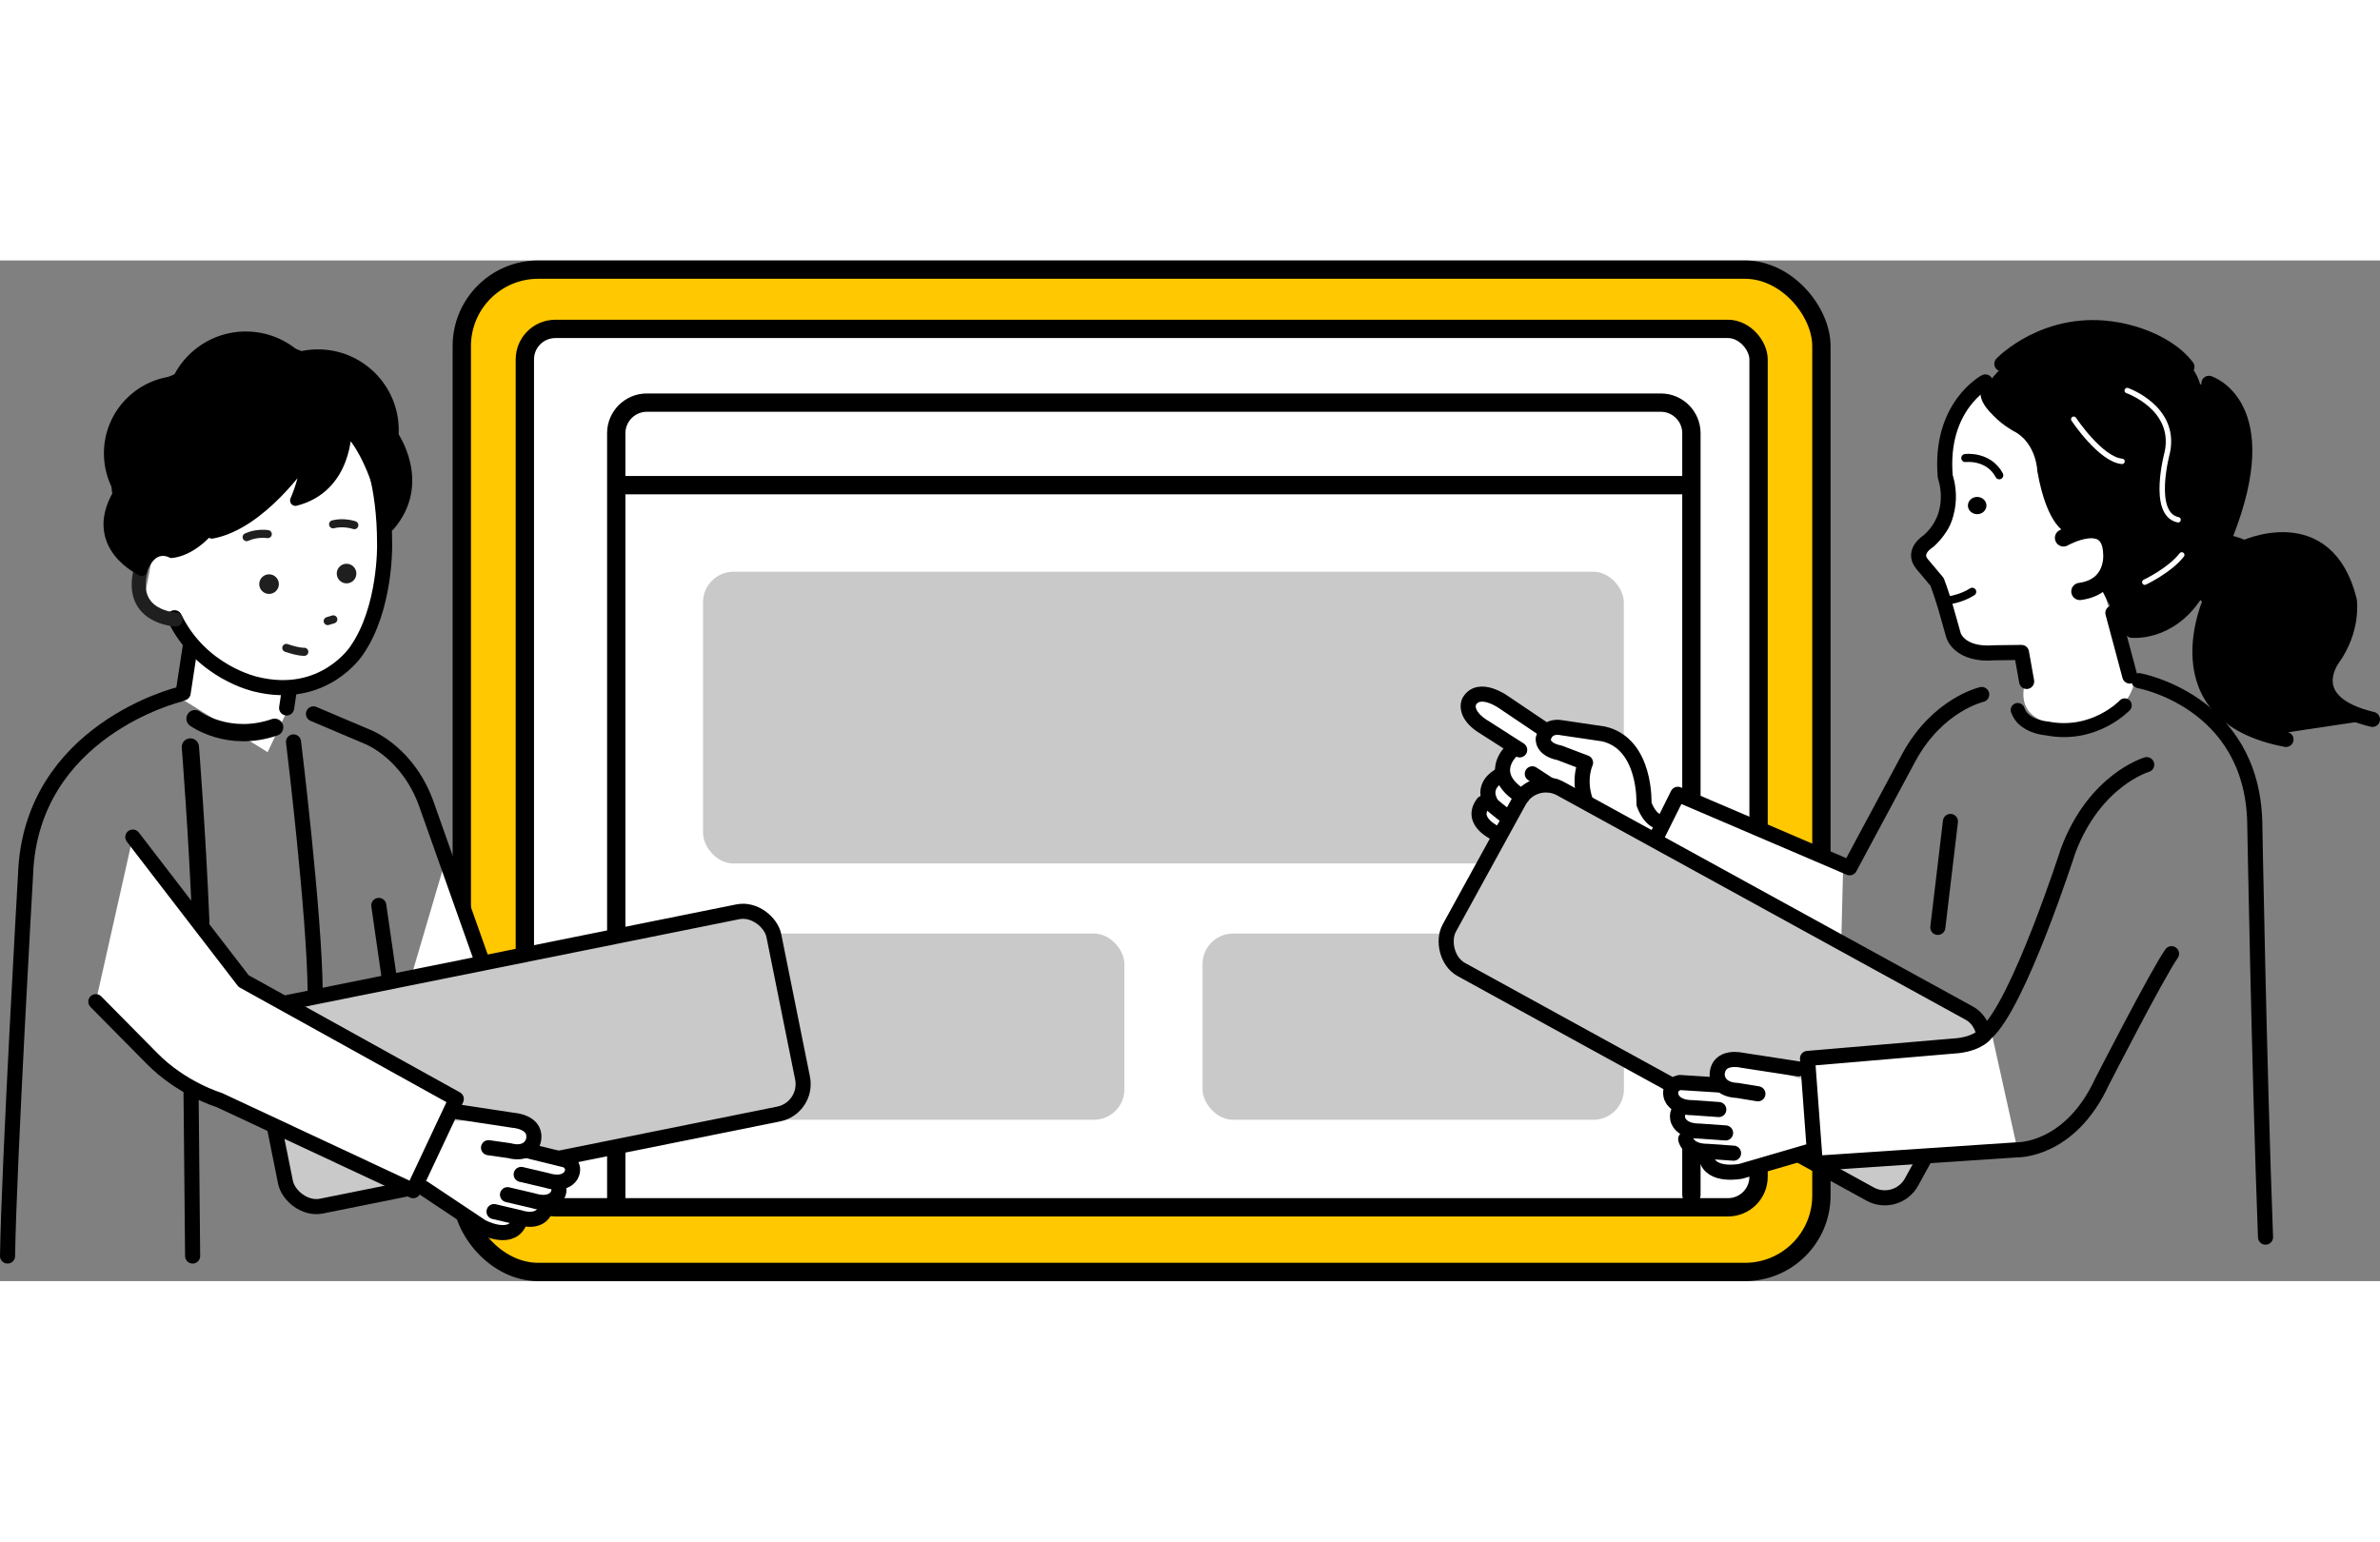 <?xml version="1.0" encoding="UTF-8"?><svg id="_レイヤー_2" xmlns="http://www.w3.org/2000/svg" width="230" height="149" viewBox="0 0 220.79 94.7"><rect x="0" y="0" width="220.79" height="94.7" fill="#808080" stroke="none"/><g id="_レイヤー_1-2"><rect x="42.84" y=".85" width="126.13" height="93" rx="7.09" ry="7.09" fill="#ffc800" stroke="#000" stroke-linecap="round" stroke-linejoin="round" stroke-width="1.7"/><polygon points="41.34 55.6 45.09 65.1 38.21 66.23 41.34 55.6" fill="#fff" stroke-width="0"/><rect x="48.69" y="6.35" width="114.45" height="81.5" rx="2.83" ry="2.83" fill="#fff" stroke="#000" stroke-linecap="round" stroke-linejoin="round" stroke-width="1.7"/><path d="M57.17,87.27V16.02c0-1.56,1.28-2.83,2.83-2.83h94.08c1.56,0,2.83,1.28,2.83,2.83v70.68" fill="none" stroke="#000" stroke-linecap="round" stroke-linejoin="round" stroke-width="1.7"/><polygon points="154.62 53.98 155.68 49.66 170.99 56.19 170.81 63.32 154.62 53.98" fill="#fff" stroke-width="0"/><line x1="57.72" y1="20.85" x2="156.48" y2="20.85" fill="none" stroke="#000" stroke-linecap="round" stroke-linejoin="round" stroke-width="1.7"/><rect x="65.22" y="28.88" width="85.42" height="27.07" rx="2.83" ry="2.83" fill="#c9c9c9" stroke-width="0"/><path d="M151.67,51.52l.92-2.67-1.67-3.58-5.25-1.75-3.75-.17-4.24-2.94s-1.93.52-.26,2.19l2.83,2.67-.92,2.25-1.25,2.25-.92,1.75,2.25,2.08,5-5.58,6.23,5.1,1.02-1.6Z" fill="#fff" stroke-width="0"/><rect x="65.22" y="62.45" width="39.09" height="17.28" rx="2.83" ry="2.83" fill="#c9c9c9" stroke-width="0"/><rect x="24.68" y="64.51" width="48.93" height="19.14" rx="2.83" ry="2.83" transform="translate(-13.67 11.17) rotate(-11.39)" fill="#c9c9c9" stroke="#000" stroke-linecap="round" stroke-linejoin="round" stroke-width="1.4"/><path d="M38.55,85.36l6.12,3.67s2.76,1.85,3.51-.21c0,0,2.3,1.29,2.13-1.76,0,0,2.11.14,1.49-1.76,0,0,4.36,1.11-.21-2.21l-1.73-.29-1.28-3-7.5.04-2.53,5.54Z" fill="#fff" stroke-width="0"/><rect x="111.56" y="62.45" width="39.09" height="17.28" rx="2.83" ry="2.83" fill="#c9c9c9" stroke-width="0"/><circle cx="29.5" cy="15.74" r="6.99" fill="#000" stroke="#000" stroke-linecap="round" stroke-linejoin="round"/><path d="M33.55,16.28s2.37,6,2.05,13.75c0,0-.85,8.18-7.01,9.66l-1.72.13-3.61-.24s-.04-.64-2.91-1.38l-2.08-2.08s-1.34-.05-1.66-2.82l-3.29-1.6,2.1-10.92,18.12-4.52Z" fill="#fff" stroke-width="0"/><polygon points="16.62 40.54 24.83 45.62 27.31 40.36 17.8 36.2 16.62 40.54" fill="#fff" stroke-width="0"/><circle cx="22.8" cy="14.08" r="6.99" fill="#000" stroke="#000" stroke-linecap="round" stroke-linejoin="round"/><line x1="17.87" y1="92.37" x2="17.72" y2="76.75" fill="none" stroke="#000" stroke-linecap="round" stroke-linejoin="round" stroke-width="1.4"/><path d="M16.62,40.27s-13.78,3.33-14.25,16.72c0,0-1.53,26.63-1.67,35.38" fill="none" stroke="#000" stroke-linecap="round" stroke-linejoin="round" stroke-width="1.4"/><line x1="16.99" y1="40.13" x2="17.67" y2="35.67" fill="none" stroke="#000" stroke-linecap="round" stroke-linejoin="round" stroke-width="1.4"/><line x1="26.59" y1="41.52" x2="26.86" y2="39.71" fill="none" stroke="#000" stroke-linecap="round" stroke-linejoin="round" stroke-width="1.4"/><path d="M29.08,42.07l5.11,2.17s3.78,1.48,5.44,6.41l5.04,14.22" fill="none" stroke="#000" stroke-linecap="round" stroke-linejoin="round" stroke-width="1.4"/><path d="M34.26,17.78s1.43,2.74,1.42,8.6c0,0,.12,5.92-2.6,9.82,0,0-3.02,4.67-9.33,3.12,0,0-5.1-1.08-7.56-6.17" fill="none" stroke="#000" stroke-linecap="round" stroke-linejoin="round" stroke-width="1.4"/><line x1="30.92" y1="33.3" x2="30.4" y2="33.46" fill="#1f1f1f" stroke="#1f1f1f" stroke-linecap="round" stroke-linejoin="round" stroke-width=".75"/><path d="M26.56,35.95c1.19.4,1.67.36,1.67.36" fill="#1f1f1f" stroke="#1f1f1f" stroke-linecap="round" stroke-linejoin="round" stroke-width=".75"/><circle cx="32.15" cy="29.05" r=".91" fill="#1f1f1f" stroke-width="0"/><circle cx="24.96" cy="30.03" r=".91" fill="#1f1f1f" stroke-width="0"/><path d="M24.84,25.39s-1.01-.16-1.96.28" fill="none" stroke="#1f1f1f" stroke-linecap="round" stroke-linejoin="round" stroke-width=".75"/><path d="M32.87,24.56s-.96-.34-1.97-.08" fill="none" stroke="#1f1f1f" stroke-linecap="round" stroke-linejoin="round" stroke-width=".75"/><path d="M16.3,33.31s-4.32-.17-3.27-4.49" fill="none" stroke="#1f1f1f" stroke-linecap="round" stroke-linejoin="round" stroke-width="1.3"/><path d="M32.12,15.63s.14,5.4-4.71,6.64c0,0,1.11-2.49.83-3.74,0,0-4.01,5.95-8.58,6.78,0,0,1.8-1.94,2.21-4.01,0,0-2.49,5.4-5.95,5.81,0,0-1.8-1.04-2.77,1.66,0,0-4.98-2.26-2.21-7.06,0,0-1.66-7.94,5.54-10.73,0,0,5.33-5.12,11.97-1.8,0,0,7.68.07,7.96,6.99,0,0,3.18,4.43-.28,8.44,0,0-1.38-6.78-4.01-9Z" fill="#000" stroke="#000" stroke-linecap="round" stroke-linejoin="round"/><path d="M27.23,44.67s1.95,15.94,2.01,23.18" fill="none" stroke="#000" stroke-linecap="round" stroke-linejoin="round" stroke-width="1.4"/><path d="M17.66,45.14s.63,7.97.97,16.27" fill="none" stroke="#000" stroke-linecap="round" stroke-linejoin="round" stroke-width="1.6"/><path d="M18.09,42.51s3.1,2.28,7.39.8" fill="none" stroke="#000" stroke-linecap="round" stroke-linejoin="round" stroke-width="1.6"/><circle cx="16.83" cy="17.89" r="6.69" fill="#000" stroke="#000" stroke-linecap="round" stroke-linejoin="round"/><path d="M12.32,53.5l10.28,13.36,19.73,10.94-4,8.51-18.01-8.42s-3.47-1.03-6.25-3.88l-5.18-5.24" fill="#fff" stroke="#000" stroke-linecap="round" stroke-linejoin="round" stroke-width="1.4"/><path d="M42.42,78.99l5.21.79s2.29.14,1.84,1.94c0,0-.35,1.38-2.25.87l-1.9-.27" fill="none" stroke="#000" stroke-linecap="round" stroke-linejoin="round" stroke-width="1.4"/><path d="M39.3,86.07l5.37,3.58s2.53,1.38,3.42-.23" fill="none" stroke="#000" stroke-linecap="round" stroke-linejoin="round" stroke-width="1.4"/><line x1="35.14" y1="59.84" x2="36.07" y2="66.3" fill="none" stroke="#000" stroke-linecap="round" stroke-linejoin="round" stroke-width="1.4"/><path d="M49.02,82.62l3.54.87s.9.48.42,1.38c0,0-.48,1.04-2.28.48l-2.35-.55" fill="none" stroke="#000" stroke-linecap="round" stroke-linejoin="round" stroke-width="1.4"/><path d="M51.82,85.99c.06.21.06.46-.11.76,0,0-.48,1.04-2.28.48l-2.35-.55" fill="none" stroke="#000" stroke-linecap="round" stroke-linejoin="round" stroke-width="1.4"/><path d="M50.46,88.32s-.48,1.04-2.28.48l-2.35-.55" fill="none" stroke="#000" stroke-linecap="round" stroke-linejoin="round" stroke-width="1.4"/><rect x="134.68" y="58.25" width="48.93" height="19.14" rx="2.83" ry="2.83" transform="translate(265.97 203.88) rotate(-151.22)" fill="#c9c9c9" stroke="#000" stroke-linecap="round" stroke-linejoin="round" stroke-width="1.4"/><polygon points="167.92 74.27 180.25 73.18 184.67 71.27 187.09 82.18 168.75 83.52 167.92 74.27" fill="#fff" stroke-width="0"/><path d="M168.64,82.24l-6.94,1.67s-3.19.94-3.28-1.25c0,0-2.58.54-1.51-2.31,0,0-2.06-.5-.89-2.13,0,0-4.49-.25.86-2.05l1.74.24,2.12-2.48,7.15,2.28.76,6.04Z" fill="#fff" stroke-width="0"/><path d="M166.84,75.01l-5.21-.8s-2.22-.55-2.33,1.3c0,0-.08,1.42,1.89,1.5l1.89.31" fill="none" stroke="#000" stroke-linecap="round" stroke-linejoin="round" stroke-width="1.4"/><path d="M167.7,82.7l-6.2,1.81s-2.82.57-3.2-1.24" fill="none" stroke="#000" stroke-linecap="round" stroke-linejoin="round" stroke-width="1.4"/><path d="M159.46,76.5l-3.64-.23s-1,.19-.81,1.2c0,0,.15,1.14,2.03,1.14l2.41.17" fill="none" stroke="#000" stroke-linecap="round" stroke-linejoin="round" stroke-width="1.4"/><path d="M155.77,78.88c-.12.18-.19.42-.13.76,0,0,.15,1.14,2.03,1.14l2.41.17" fill="none" stroke="#000" stroke-linecap="round" stroke-linejoin="round" stroke-width="1.4"/><path d="M156.38,81.52s.15,1.14,2.03,1.14l2.41.17" fill="none" stroke="#000" stroke-linecap="round" stroke-linejoin="round" stroke-width="1.4"/><path d="M184.35,11.17s-3.93,2.5-3.43,8.08c0,0,1.5,5.58-1.36,6.65,0,0-2,1.14-.57,2.65l.86,2.07,1.38,4.18s.39,1.52,3.8,1.6l2.48-.27.43,2.86s-1.5,3.58,3.08,4.08c0,0,5.58.43,6.87-3.51l-2.79-9.08s1.79-1.22.57-4.08c0,0-1-1.65-2.79-.86,0,0-2.86-.79-3.43-4.72,0,0-.43-4.08-2.65-5.01,0,0-3.51-1.5-2.43-4.65Z" fill="#fff" stroke-width="0"/><path d="M209.81,44.14s-8.51-3.51-5.29-9.16c0,0,1.93-3.93-.64-4.72,0,0-1.29,4.08-6.87,4.29l-2-3.93s2.93-6.29-3.29-5.36c0,0-1.79-.43-2.72-5.72,0,0-.07-2.65-2.22-3.72,0,0-5.22-3.15-2-4.86,0,0,4.74-6.21,11.28-4.21,0,0,6.82.49,8.04,4.71,0,0,5.51,2,4.29,8.44,0,0-.79,5.08-1.86,7.08,0,0,7.01-3.22,9.51,1.22,0,0,4.29,2.86.79,7.73,0,0-3.08,5.94,2.93,6.72" fill="#000" stroke-width="0"/><path d="M198.44,38.99s10.43,1.87,10.73,13.09c0,0,.41,23,1,38.54" fill="none" stroke="#000" stroke-linecap="round" stroke-linejoin="round" stroke-width="1.4"/><path d="M184.18,11.27s-4.29,2.26-3.72,8.79c0,0,1.29,3.46-1.57,5.99,0,0-1.57.93-.57,2.13l1.38,1.64s.36.94.79,2.37l.74,2.61s.55,1.87,3.8,1.6l2.5-.03.48,2.69" fill="none" stroke="#000" stroke-linecap="round" stroke-linejoin="round" stroke-width="1.4"/><path d="M191.43,25.74s4.39-2.49,4.48,1.51c0,0,.29,3.02-2.96,3.46" fill="none" stroke="#000" stroke-linecap="round" stroke-linejoin="round" stroke-width="1.6"/><path d="M192.38,14.73s2.48,3.73,4.48,3.91" fill="none" stroke="#fff" stroke-linecap="round" stroke-linejoin="round" stroke-width=".5"/><path d="M185.71,9.59s4.15-4.35,10.73-3.15c0,0,4.29.64,6.44,3.43" fill="none" stroke="#000" stroke-linecap="round" stroke-linejoin="round" stroke-width="1.4"/><path d="M204.92,11.4s6.29,2,1.57,13.99" fill="none" stroke="#000" stroke-linecap="round" stroke-linejoin="round" stroke-width="1.4"/><path d="M197.34,12.07s4.58,1.6,3.72,5.73c0,0-1.57,5.73,1,6.26" fill="none" stroke="#fff" stroke-linecap="round" stroke-linejoin="round" stroke-width=".5"/><path d="M204.81,31.05s-2.46-2.07-.74-3.93c0,0,1-1.73,4.01-.4,0,0-3.26-.07-3.26,4.33Z" fill="none" stroke="#000" stroke-linecap="round" stroke-linejoin="round" stroke-width="1.6"/><path d="M197.77,34.31s3.43.4,5.87-3.33" fill="none" stroke="#000" stroke-linecap="round" stroke-linejoin="round" stroke-width="1.4"/><path d="M208.07,26.72s7.73-3.73,9.87,4.8c0,0,.43,2.66-1.57,5.46,0,0-3,4,3.72,5.6" fill="none" stroke="#000" stroke-linecap="round" stroke-linejoin="round" stroke-width="1.4"/><path d="M205.16,31.34s-5.1,10.84,6.91,13.1" fill="none" stroke="#000" stroke-linecap="round" stroke-linejoin="round" stroke-width="1.4"/><path d="M198.97,29.85s2.29-1.07,3.43-2.53" fill="none" stroke="#fff" stroke-linecap="round" stroke-linejoin="round" stroke-width=".5"/><path d="M182.32,18.33s2.15-.27,3.15,1.6" fill="none" stroke="#000" stroke-linecap="round" stroke-linejoin="round" stroke-width=".75"/><path d="M180.69,31.55s1.27-.15,2.27-.81" fill="none" stroke="#000" stroke-linecap="round" stroke-linejoin="round" stroke-width=".75"/><ellipse cx="183.42" cy="22.74" rx=".86" ry=".8" fill="#000" stroke-width="0"/><line x1="196.01" y1="32.7" x2="197.58" y2="38.56" fill="none" stroke="#000" stroke-linecap="round" stroke-linejoin="round" stroke-width="1.4"/><path d="M197.11,41.28s-2.82,3-7.21,2.14c0,0-2.19-.13-2.72-1.71" fill="none" stroke="#000" stroke-linecap="round" stroke-linejoin="round" stroke-width="1.3"/><path d="M199.15,46.78s-4.84,1.4-7.3,8.01c0,0-4.58,14.24-7.6,16.89,0,0-.58.92-2.58,1.17l-13.99,1.19.72,9.73,18.69-1.25s4.92.17,7.92-6.33c0,0,5.12-9.99,6.44-11.87" fill="none" stroke="#000" stroke-linecap="round" stroke-linejoin="round" stroke-width="1.4"/><path d="M183.84,40.27s-4.08.92-6.75,5.83l-5.5,10.25-15.94-6.82-2,4.01" fill="none" stroke="#000" stroke-linecap="round" stroke-linejoin="round" stroke-width="1.4"/><path d="M154.09,52.1s-.92.08-1.58-1.67c0,0,.25-5.58-3.75-6.5l-3.92-.58s-1.33-.33-1.67,1c0,0-.17,1,1.5,1.33l2.42.92s-.7,1.47-.03,3.47" fill="none" stroke="#000" stroke-linecap="round" stroke-linejoin="round" stroke-width="1.4"/><path d="M143.25,43.52l-3.77-2.54s-2.26-1.63-3.18-.07c0,0-.68,1.21,1.56,2.5l3.12,2" fill="none" stroke="#000" stroke-linecap="round" stroke-linejoin="round" stroke-width="1.4"/><path d="M140.18,45.54s-2.34,2.16,1.02,4.21" fill="none" stroke="#000" stroke-linecap="round" stroke-linejoin="round" stroke-width="1.4"/><path d="M139.04,47.85s-1.78.92-.62,2.67c0,0,.97.83,1.51,1.18" fill="none" stroke="#000" stroke-linecap="round" stroke-linejoin="round" stroke-width="1.4"/><line x1="142.15" y1="47.63" x2="143.68" y2="48.63" fill="none" stroke="#000" stroke-linecap="round" stroke-linejoin="round" stroke-width="1.4"/><path d="M138.84,53.18s-2.58-1.08-1.25-2.83" fill="none" stroke="#000" stroke-linecap="round" stroke-linejoin="round" stroke-width="1.4"/><line x1="180.94" y1="52.05" x2="179.77" y2="61.88" fill="none" stroke="#000" stroke-linecap="round" stroke-linejoin="round" stroke-width="1.4"/></g></svg>
